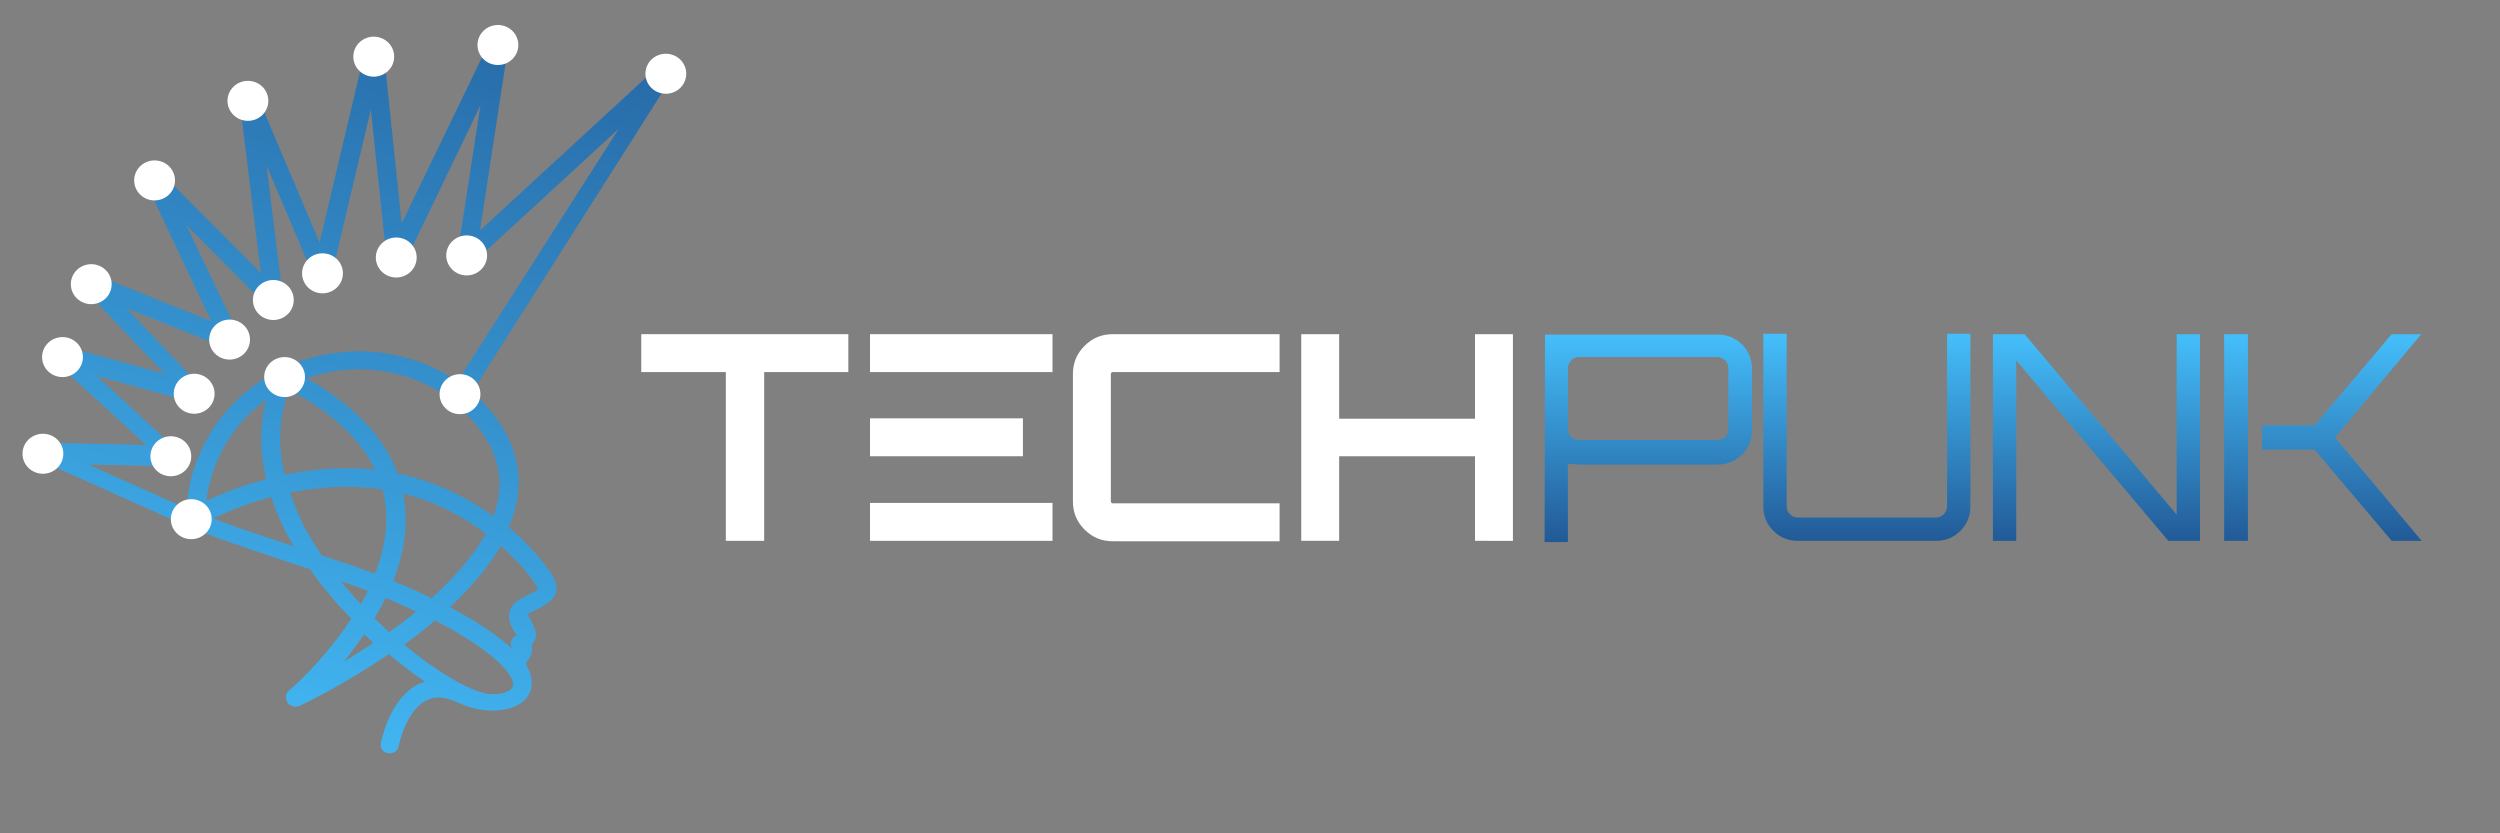 <svg version="1.1" id="Ebene_1" xmlns="http://www.w3.org/2000/svg" x="0" y="0" viewBox="0 0 600 200" xml:space="preserve"><rect x="0" y="0" width="600" height="200" fill="#808080" stroke="none"/><style>.st1{fill:#fff}</style><g id="Logo_Mark_00000072281311486339656380000012177725340459844496_"><linearGradient id="XMLID_00000151504370959079520110000012304283233877398956_" gradientUnits="userSpaceOnUse" x1="52.953" y1="337.401" x2="114.973" y2="104.027" gradientTransform="translate(0 -148)"><stop offset="0" stop-color="#44bdf9"/><stop offset="1" stop-color="#205794"/></linearGradient><path id="XMLID_00000053525518389169380110000010659170772242434989_" d="M161.1 15.7c-.9-.7-2.2-.7-3 .1l-42.9 39.5 6.8-44.4c.2-1.1-.5-2.1-1.6-2.5-1.1-.3-2.2.2-2.7 1.2l-21.3 44-4.3-41.1c-.1-1.1-1-1.9-2.1-2s-2.1.7-2.4 1.7l-10.9 46-14.9-35.1c-.4-1-1.6-1.6-2.6-1.3-1.1.2-1.8 1.3-1.7 2.4l5.1 41.3-23.9-24c-.8-.7-2-.9-2.9-.3-.9.6-1.3 1.7-.8 2.7l15.7 33.2-28.2-11.3c-1-.4-2.1-.1-2.7.7-.6.8-.5 2 .2 2.7l19.5 20.5-24-6.6c-1-.2-2 .2-2.6 1-.5.9-.3 2 .4 2.7l21.8 20-24.7-.6c-1.1-.1-2 .7-2.3 1.7s.3 2.1 1.3 2.5l32.8 14.7c.2.1.3.1.4.2l1.7.4c.3.3.7.6 1.2.7 5.4 2.5 14.6 5.4 24.3 8.7 1.5.5 3.1 1 4.6 1.5 3 4.3 6.4 8.3 9.9 11.9-6.6 10.1-14.7 17.1-14.9 17.2-.9.7-1 2-.4 2.9.4.6 1.1 1 1.9 1 .3 0 .7-.1 1-.2.9-.4 10.5-5 21.4-12.4 3 2.5 5.9 4.7 8.7 6.6-.4.2-.9.3-1.4.5-7.1 3.4-9.1 13.8-9.2 14.2-.1.6 0 1.2.3 1.6.3.5.9.8 1.4.9h.4c1.1 0 2-.7 2.2-1.8 0-.1 1.7-8.6 6.8-11 2-1 4.5-.7 7.4.6 5.1 2.5 11.3 2.6 14.9.3 2-1.3 3-3.3 2.8-5.5-.1-1.2-.5-2.4-1.2-3.6v-.2c0-.2-.1-.3-.1-.5v-.2c.5-.5 1.3-1.5 1.4-2.9 0-.4 0-.9-.1-1.3.7-.7 1-1.4 1-2.1v-.1c0-1-.1-1.5-.8-2.8-.1-.2-.3-.5-.4-.8s-.7-1.2-.7-1.5c0-.1.2-.2.6-.4 3.5-1.6 7.4-3.5 6-7.3-.7-1.9-2-3.5-3.5-5.4l-.1-.1c-.3-.4-.7-.8-1-1.2l-.1-.1c-2.1-2.4-4.3-4.5-6.5-6.4.9-2.1 1.6-4.3 2-6.5 1.5-8.8-1.6-17.1-9.4-24.7-.5-.5-1.1-.7-1.8-.6L161.6 18c.6-.3.4-1.6-.5-2.3zm-38.7 130.8c-.7 2 .3 3.9 1 4.9v.1c.1.2.2.3.3.4.1.2.2.3.3.5-.2.2-.3.2-.5.4-.5.3-.9.9-.9 1.6-.1.5.1.9.3 1.3-3.3-3.1-8.2-6.4-14.9-10 4.8-4.5 9.2-9.5 12.2-14.7 1.8 1.6 3.5 3.3 5.2 5.1.3.4.7.9 1 1.3 1.2 1.4 2.2 2.8 2.7 4-.4.5-2.8 1.6-3.6 2-1.7.8-2.6 1.8-3.1 3.1zm-.1 19.2c-1.1.7-3.2 1.1-5.5.8-.1 0-.1 0-.2-.1-4-.7-11.6-5-19.6-11.7 2.5-1.8 5-3.7 7.4-5.8 17.3 9 18.7 14.2 18.8 15.2-.1.7-.3 1.1-.9 1.6zM43 110.5c.3-.8.2-1.8-.5-2.5L23.2 90.2 46 96.5c1 .2 2-.2 2.6-1 .5-.8.4-1.9-.3-2.6L30.4 74l24.1 9.6c.9.3 1.9.2 2.5-.5.7-.7.9-1.6.4-2.5L44.7 54 64 73.4c.7.7 1.7.9 2.6.5s1.4-1.3 1.3-2.2L64 39.8l11.3 26.6c.3.9 1.3 1.4 2.3 1.3s1.8-.7 2-1.7L89 26.3l3.8 35.8c.1 1 .9 1.8 1.9 2 1 .2 2-.3 2.5-1.2l18.1-37.6-5.5 35.7c-.2.9.3 1.8 1.2 2.3.9.4 1.9.3 2.6-.3l34.9-32.1-38.7 60.6c-3-2-6.2-3.6-9.6-4.8-10.4-3.6-21.6-3.1-31.6 1.4-.3.1-.4.2-.7.3h-.5c-.1 0-.1.1-.2.1s-.2.1-.3.1c-.1 0-.1.1-.1.1-.1.1-.2.1-.3.2l.2.1c-9.1 4.7-16 12.3-19.5 21.8-1.4 3.5-2.1 7.3-2.4 11l-1-.2-22.6-10.1 19.7.4c.9 0 1.8-.6 2.1-1.4zm46.9 37.9c.9-1.6 1.9-3.3 2.6-4.9.9.4 1.8.7 2.6 1.1 1.7.7 3.3 1.5 4.8 2.2-2.1 1.7-4.3 3.4-6.5 4.9-1.2-1.1-2.4-2.2-3.5-3.3zm-38.4-36.2c2.5-6.6 6.7-12.2 12.4-16.3-1.6 6-1.6 12.4 0 19.1-6 1.6-11 3.6-14.4 5.2.4-2.7 1-5.4 2-8zm21.6.9c-1.6.2-3.2.5-4.8.8-1.7-7.3-1.4-14 1.1-20.4C79.6 99 86.5 105.4 90 112.7c-6.1-.6-11.9-.3-16.9.4zm-3.5 5.1c1.4-.2 2.8-.6 4.3-.7 6.3-.9 12.2-.9 17.9 0 .3 1.2.6 2.4.7 3.6.7 5.7-.4 11.3-2.5 16.6-3.8-1.4-8.2-2.9-12.8-4.4-1.3-1.9-2.5-3.9-3.6-5.8-1.7-3.2-3-6.3-4-9.3zm34 25.4c-2-1-4.3-2.1-6.5-3-.9-.4-1.7-.7-2.7-1.2 2.3-5.9 3.5-12.3 2.7-18.8l-.3-2.1c7.1 1.7 13.8 5 19.8 9.6-3.1 5.5-7.9 10.8-13 15.5zm-38.5-24.3c1.1 3.4 2.6 6.8 4.5 10.2.3.5.6 1.1.9 1.6-7-2.3-14.1-4.6-19.3-6.7 3.1-1.5 8.1-3.6 13.9-5.1zm23.2 22.5c-.5 1.1-1.1 2.1-1.7 3.2-1.6-1.7-3.2-3.6-4.8-5.5 2.3.7 4.4 1.5 6.5 2.3zm-.9 10.4c.8.7 1.4 1.4 2.2 2.1-2.6 1.7-4.9 3.2-7.1 4.5 1.6-2 3.3-4.2 4.9-6.6zm24-53.4c6.7 6.5 9.4 13.5 8.2 20.8-.3 1.5-.7 2.9-1.2 4.3-7.7-5.6-15.6-8.7-23-10.3-3.2-8.8-10.5-16.4-21.8-22.8 8.1-2.9 16.9-2.9 25.1 0 3.7 1.3 7.2 3.2 10.4 5.6.5.4 1.1.6 1.8.4v.4c-.2.6.1 1.1.5 1.6z" fill="url(#XMLID_00000151504370959079520110000012304283233877398956_)"/><g id="XMLID_00000103255659311833181230000017005273026751898296_"><g id="XMLID_00000183243298933513407320000005941866586936432014_"><ellipse id="XMLID_00000128474765516312740390000005094173139909356939_" class="st1" cx="112" cy="61.3" rx="4.9" ry="4.8"/></g><g id="XMLID_00000145778714517459669160000014567236080289420473_"><ellipse id="XMLID_00000024704307654036583850000002391232987831191692_" class="st1" cx="119.5" cy="10.8" rx="4.9" ry="4.8"/></g><g id="XMLID_00000147181917380444472590000007625438507642269314_"><ellipse id="XMLID_00000150814280860307767060000014386433769166779527_" class="st1" cx="159.8" cy="17.7" rx="4.9" ry="4.8"/></g><g id="XMLID_00000068661896614871061130000011104893802284410525_"><ellipse id="XMLID_00000152959883879316737690000008803240589206245031_" class="st1" cx="89.7" cy="13.6" rx="4.9" ry="4.8"/></g><g id="XMLID_00000072985518431116943370000003157649621380815261_"><ellipse id="XMLID_00000044899035510073841270000013833520364512533922_" class="st1" cx="59.5" cy="24.2" rx="4.9" ry="4.8"/></g><g id="XMLID_00000163057193815398814590000011118849203027739326_"><ellipse id="XMLID_00000056422270993915153510000012182336017463781555_" class="st1" cx="37.1" cy="43.3" rx="4.9" ry="4.8"/></g><g id="XMLID_00000141452652683964979570000009336487800158369707_"><ellipse id="XMLID_00000078736594990937100920000013231956407405677982_" class="st1" cx="21.9" cy="68.2" rx="4.9" ry="4.8"/></g><g id="XMLID_00000012450909317928690510000007729995611283956361_"><ellipse id="XMLID_00000163755243695499343440000017626835130819627949_" class="st1" cx="15" cy="85.7" rx="4.9" ry="4.8"/></g><g id="XMLID_00000168838017221288086420000003295870380738399409_"><ellipse id="XMLID_00000057112338850260145930000015368589354029157039_" class="st1" cx="10.3" cy="108.9" rx="4.9" ry="4.8"/></g><g id="XMLID_00000062906456134337451190000004911905319498224536_"><ellipse id="XMLID_00000183238997705218679990000004487027634362234770_" class="st1" cx="95.1" cy="61.8" rx="4.9" ry="4.8"/></g><g id="XMLID_00000155129023920258052430000001928969973844051088_"><ellipse id="XMLID_00000006706124634233680190000000446940940275830162_" class="st1" cx="77.4" cy="65.6" rx="4.9" ry="4.8"/></g><g id="XMLID_00000083797526493913992210000005963414495979037615_"><ellipse id="XMLID_00000076575144413770902080000004495525590914158516_" class="st1" cx="65.6" cy="72" rx="4.9" ry="4.8"/></g><g id="XMLID_00000102533983039684171580000001340376069327909055_"><ellipse id="XMLID_00000047026362148347437470000016025993199112435641_" class="st1" cx="55.1" cy="81.5" rx="4.9" ry="4.8"/></g><g id="XMLID_00000174568740030159633770000012658509369809014920_"><ellipse id="XMLID_00000010298289629888693470000013018540805217009318_" class="st1" cx="46.6" cy="94.5" rx="4.9" ry="4.8"/></g><g id="XMLID_00000106856672843051237770000003984628637817339266_"><ellipse id="XMLID_00000062915071593733950880000012415645715723085214_" class="st1" cx="41" cy="109.5" rx="4.9" ry="4.8"/></g><g id="XMLID_00000111165306818991021400000011006263447147536820_"><ellipse id="XMLID_00000122689718345249339520000008805507043813443237_" class="st1" cx="68.3" cy="90.5" rx="4.9" ry="4.8"/></g><g id="XMLID_00000054257291496066278640000004776182714687341717_"><ellipse id="XMLID_00000014626803401528579920000016004350260835261583_" class="st1" cx="110.4" cy="94.6" rx="4.9" ry="4.8"/></g><g id="XMLID_00000016072093986927496970000011457656406423487660_"><ellipse id="XMLID_00000096053949895267237630000015107460627747502269_" class="st1" cx="45.9" cy="124.6" rx="4.9" ry="4.8"/></g></g></g><g id="Logo_Tyype"><path id="XMLID_00000043446795470731710880000016440410107909221556_" class="st1" d="M208.8 80.2h43.8v9.1h-43.8z"/><path id="XMLID_00000058587605555189491760000001154214710900213674_" class="st1" d="M153.9 80.2h49.7v9.1h-20.2v40.5h-9.2V89.3h-20.3v-9.1z"/><path id="XMLID_00000079459750138236640800000016345132392733505156_" class="st1" d="M208.8 100.4h36.7v9.1h-36.7z"/><path id="XMLID_00000183930698599568871660000016348845848404587425_" class="st1" d="M208.8 120.7h43.8v9.1h-43.8z"/><path id="XMLID_00000101801417888747765100000014939711206898310836_" class="st1" d="M307.1 89.3h-40c-.3 0-.5.2-.5.5v30.5c0 .3.2.5.5.5h40v9.1h-40c-2.7 0-4.9-.9-6.8-2.8-1.9-1.9-2.8-4.1-2.8-6.8V89.8c0-2.7.9-4.9 2.8-6.8s4.1-2.8 6.8-2.8h40v9.1z"/><path id="XMLID_00000172415132124357108860000003481098188859451534_" class="st1" d="M354 80.2h9.1v49.6H354v-20.3h-32.6v20.3h-9.1V80.2h9.1v20.3H354V80.2z"/><linearGradient id="XMLID_00000086654487531803680230000003098941166133502887_" gradientUnits="userSpaceOnUse" x1="395.6" y1="229.137" x2="395.6" y2="279.422" gradientTransform="translate(0 -148)"><stop offset="0" stop-color="#44bdf9"/><stop offset="1" stop-color="#205794"/></linearGradient><path id="XMLID_00000148656521546402916730000006629192835154972316_" d="M370.8 80.3h41.4c2.3 0 4.3.8 5.9 2.4s2.4 3.6 2.4 5.9v14.6c0 2.3-.8 4.3-2.4 5.9-1.6 1.6-3.6 2.4-5.9 2.4H379c-.4 0-1.3-.1-2.7-.2v18.8h-5.6l.1-49.8zm44 22.7V88.4c0-.7-.2-1.4-.8-1.9-.5-.5-1.1-.8-1.9-.8H379c-.7 0-1.4.2-1.9.8-.5.5-.8 1.1-.8 1.9V103c0 .7.2 1.4.8 1.9.5.5 1.1.7 1.9.7h33.1c.7 0 1.4-.2 1.9-.7.6-.5.8-1.1.8-1.9z" fill="url(#XMLID_00000086654487531803680230000003098941166133502887_)"/><linearGradient id="XMLID_00000049906965094872194780000010865408199970389392_" gradientUnits="userSpaceOnUse" x1="448.05" y1="229.137" x2="448.05" y2="279.422" gradientTransform="translate(0 -148)"><stop offset="0" stop-color="#44bdf9"/><stop offset="1" stop-color="#205794"/></linearGradient><path id="XMLID_00000128475674469893032280000017288356090202998693_" d="M467.3 121.5V80.1h5.6v41.4c0 2.3-.8 4.3-2.4 5.9-1.6 1.6-3.6 2.4-5.9 2.4h-33.1c-2.3 0-4.3-.8-5.9-2.4-1.6-1.6-2.4-3.6-2.4-5.9V80.1h5.6v41.4c0 .7.2 1.4.8 1.9.5.5 1.1.8 1.9.8h33.1c.7 0 1.4-.2 1.9-.8.5-.5.8-1.1.8-1.9z" fill="url(#XMLID_00000049906965094872194780000010865408199970389392_)"/><linearGradient id="XMLID_00000175316819955235697620000016168749801803097253_" gradientUnits="userSpaceOnUse" x1="503.15" y1="229.137" x2="503.15" y2="279.422" gradientTransform="translate(0 -148)"><stop offset="0" stop-color="#44bdf9"/><stop offset="1" stop-color="#205794"/></linearGradient><path id="XMLID_00000107558426053476617280000007452610119950927242_" d="M522.4 123.5V80.2h5.6v49.6h-7.6l-36.5-43.3v43.3h-5.6V80.2h7.6l36.5 43.3z" fill="url(#XMLID_00000175316819955235697620000016168749801803097253_)"/><linearGradient id="XMLID_00000086668335465641998480000008230845372620858515_" gradientUnits="userSpaceOnUse" x1="536.65" y1="229.137" x2="536.65" y2="279.422" gradientTransform="translate(0 -148)"><stop offset="0" stop-color="#44bdf9"/><stop offset="1" stop-color="#205794"/></linearGradient><path id="XMLID_00000124840724127354011990000009013053221127116169_" fill="url(#XMLID_00000086668335465641998480000008230845372620858515_)" d="M533.8 80.2h5.7v49.6h-5.7z"/><linearGradient id="XMLID_00000140016397405923177860000011484365042705076380_" gradientUnits="userSpaceOnUse" x1="562.05" y1="229.137" x2="562.05" y2="279.422" gradientTransform="translate(0 -148)"><stop offset="0" stop-color="#44bdf9"/><stop offset="1" stop-color="#205794"/></linearGradient><path id="XMLID_00000114068471995407255740000011915660442193384079_" fill="url(#XMLID_00000140016397405923177860000011484365042705076380_)" d="m560.4 105 20.7-24.8H574l-18.5 21.9h-12.6v5.8h12.6l18.5 21.9h7.2z"/></g></svg>
